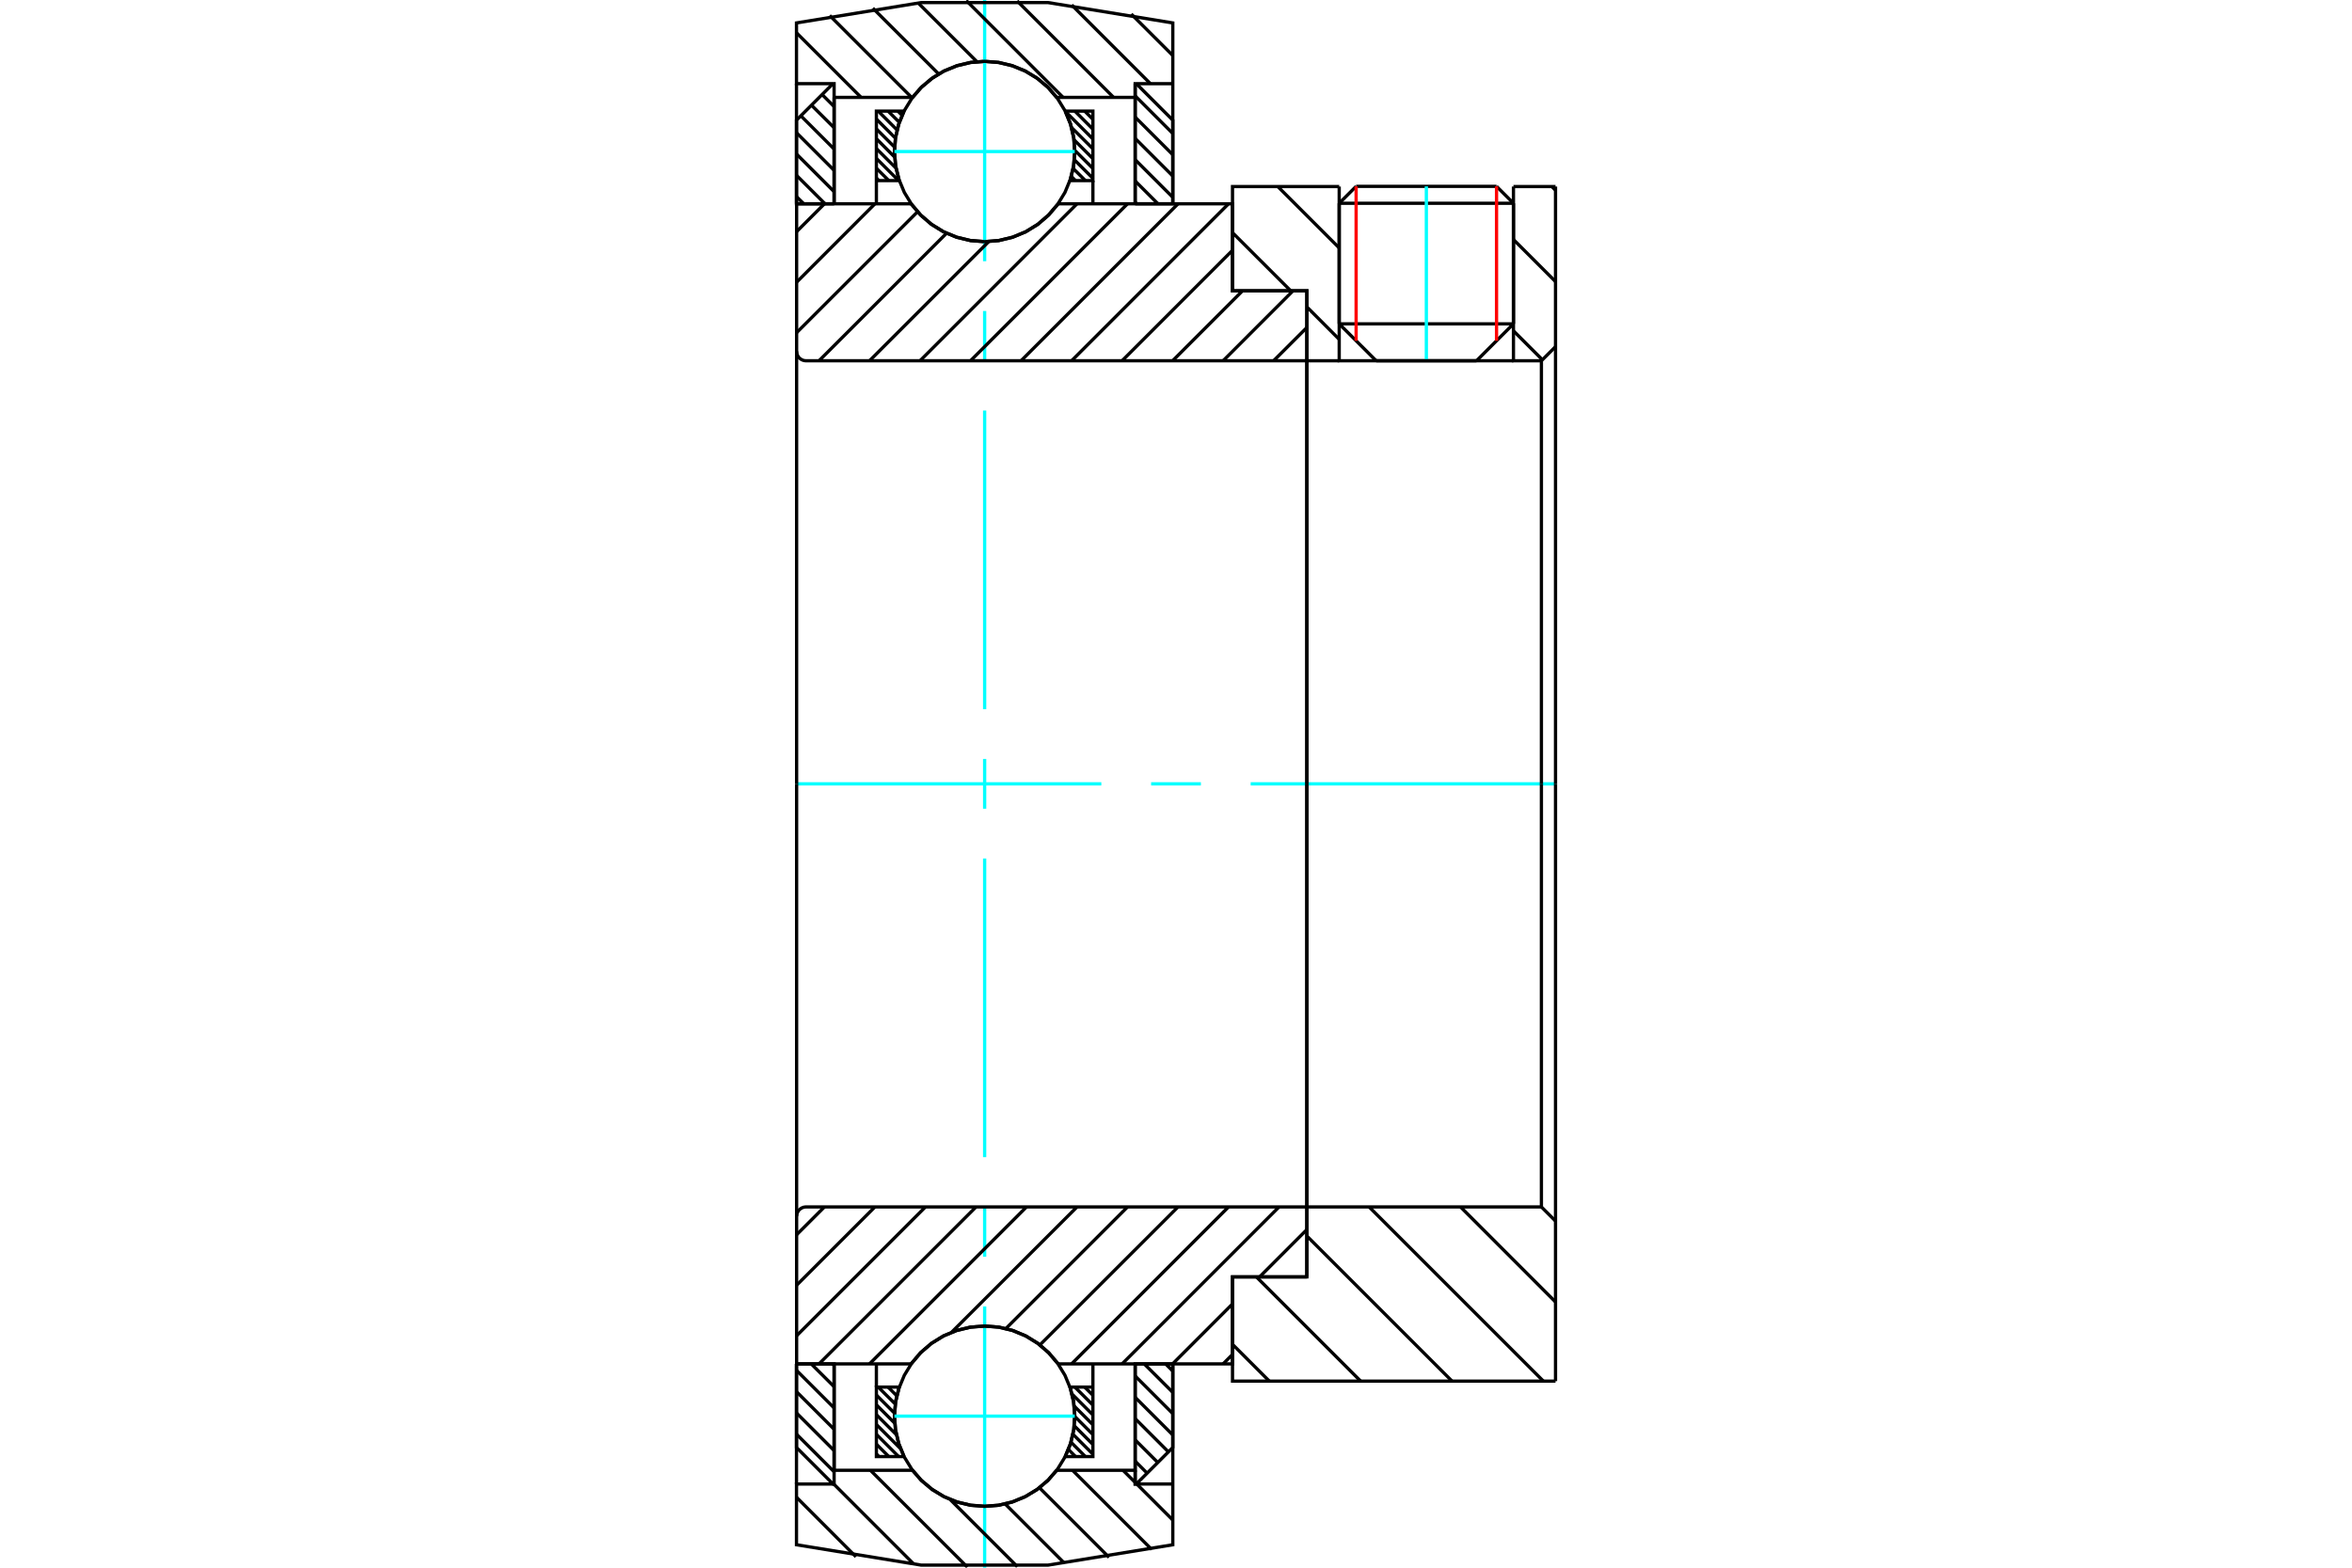 <?xml version="1.0" standalone="no"?>
<!DOCTYPE svg PUBLIC "-//W3C//DTD SVG 1.1//EN"
	"http://www.w3.org/Graphics/SVG/1.1/DTD/svg11.dtd">
<svg xmlns="http://www.w3.org/2000/svg" height="100%" width="100%" viewBox="0 0 36000 24000">
	<rect x="-1800" y="-1200" width="39600" height="26400" style="fill:#FFF"/>
	<g style="fill:none; fill-rule:evenodd" transform="matrix(1 0 0 1 0 0)">
		<g style="fill:none; stroke:#000; stroke-width:50; shape-rendering:geometricPrecision">
			<line x1="21064" y1="5523" x2="22600" y2="5523"/>
			<line x1="20498" y1="4958" x2="23165" y2="4958"/>
			<line x1="20498" y1="3112" x2="23165" y2="3112"/>
			<line x1="20757" y1="2853" x2="22906" y2="2853"/>
			<line x1="20498" y1="4958" x2="21064" y2="5523"/>
			<line x1="22600" y1="5523" x2="23165" y2="4958"/>
			<line x1="20498" y1="3112" x2="20498" y2="4958"/>
			<line x1="23165" y1="4958" x2="23165" y2="3112"/>
			<line x1="20757" y1="2853" x2="20498" y2="3112"/>
			<line x1="23165" y1="3112" x2="22906" y2="2853"/>
		</g>
		<g style="fill:none; stroke:#0FF; stroke-width:50; shape-rendering:geometricPrecision">
			<line x1="21832" y1="5523" x2="21832" y2="2853"/>
		</g>
		<g style="fill:none; stroke:#000; stroke-width:50; shape-rendering:geometricPrecision">
			<line x1="12191" y1="21956" x2="12767" y2="22532"/>
			<line x1="12191" y1="21631" x2="12767" y2="22207"/>
			<line x1="12191" y1="21305" x2="12767" y2="21881"/>
			<line x1="12191" y1="20979" x2="12767" y2="21555"/>
			<line x1="12417" y1="20880" x2="12767" y2="21229"/>
			<line x1="12743" y1="20880" x2="12767" y2="20903"/>
			<polyline points="12191,20880 12191,22160 12750,22719 12767,22719"/>
			<polyline points="12767,22509 12767,20880 12191,20880"/>
		</g>
		<g style="fill:none; stroke:#0FF; stroke-width:50; shape-rendering:geometricPrecision">
			<line x1="12191" y1="12000" x2="16857" y2="12000"/>
			<line x1="17619" y1="12000" x2="18381" y2="12000"/>
			<line x1="19143" y1="12000" x2="23809" y2="12000"/>
		</g>
		<g style="fill:none; stroke:#000; stroke-width:50; shape-rendering:geometricPrecision">
			<line x1="12191" y1="3010" x2="12302" y2="3120"/>
			<line x1="12191" y1="2684" x2="12628" y2="3120"/>
			<line x1="12191" y1="2358" x2="12767" y2="2934"/>
			<line x1="12191" y1="2032" x2="12767" y2="2608"/>
			<line x1="12258" y1="1773" x2="12767" y2="2282"/>
			<line x1="12420" y1="1610" x2="12767" y2="1956"/>
			<line x1="12583" y1="1447" x2="12767" y2="1631"/>
			<line x1="12746" y1="1284" x2="12767" y2="1305"/>
			<line x1="12767" y1="3120" x2="12767" y2="1491"/>
			<polyline points="12750,1281 12191,1840 12191,3120 12767,3120"/>
			<line x1="17840" y1="20880" x2="17951" y2="20990"/>
			<line x1="17514" y1="20880" x2="17951" y2="21316"/>
			<line x1="17375" y1="21066" x2="17951" y2="21642"/>
			<line x1="17375" y1="21392" x2="17951" y2="21968"/>
			<line x1="17375" y1="21718" x2="17884" y2="22227"/>
			<line x1="17375" y1="22044" x2="17721" y2="22390"/>
			<line x1="17375" y1="22369" x2="17558" y2="22553"/>
			<line x1="17375" y1="22695" x2="17395" y2="22716"/>
			<polyline points="17951,20880 17951,22160 17392,22719 17375,22719 17375,20880 17951,20880"/>
			<line x1="17375" y1="1468" x2="17951" y2="2044"/>
			<line x1="17375" y1="1793" x2="17951" y2="2369"/>
			<line x1="17375" y1="2119" x2="17951" y2="2695"/>
			<line x1="17375" y1="2445" x2="17951" y2="3021"/>
			<line x1="17375" y1="2771" x2="17724" y2="3120"/>
			<line x1="17375" y1="3097" x2="17398" y2="3120"/>
			<line x1="17375" y1="3120" x2="17375" y2="1281"/>
			<polyline points="17392,1281 17951,1840 17951,3120 17375,3120"/>
			<line x1="16602" y1="21235" x2="16728" y2="21360"/>
			<line x1="16452" y1="21235" x2="16728" y2="21511"/>
			<line x1="16409" y1="21342" x2="16728" y2="21661"/>
			<line x1="16443" y1="21527" x2="16728" y2="21812"/>
			<line x1="16451" y1="21685" x2="16728" y2="21962"/>
			<line x1="16443" y1="21828" x2="16728" y2="22113"/>
			<line x1="16423" y1="21958" x2="16728" y2="22263"/>
			<line x1="16392" y1="22078" x2="16613" y2="22299"/>
			<line x1="16353" y1="22190" x2="16462" y2="22299"/>
			<line x1="16307" y1="22294" x2="16312" y2="22299"/>
			<line x1="13743" y1="21235" x2="13759" y2="21250"/>
			<line x1="13593" y1="21235" x2="13726" y2="21368"/>
			<line x1="13442" y1="21235" x2="13703" y2="21495"/>
			<line x1="13414" y1="21357" x2="13691" y2="21634"/>
			<line x1="13414" y1="21507" x2="13695" y2="21788"/>
			<line x1="13414" y1="21658" x2="13720" y2="21964"/>
			<line x1="13414" y1="21808" x2="13783" y2="22177"/>
			<line x1="13414" y1="21959" x2="13754" y2="22299"/>
			<line x1="13414" y1="22109" x2="13604" y2="22299"/>
			<line x1="13414" y1="22259" x2="13453" y2="22299"/>
			<line x1="13414" y1="21235" x2="13414" y2="20880"/>
			<polyline points="16728,20880 16728,21235 16728,22299 16305,22299 16388,22096 16437,21883 16451,21664 16432,21447 16378,21235 16728,21235"/>
			<polyline points="13836,22299 13414,22299 13414,21235 13764,21235 13710,21447 13690,21664 13705,21883 13754,22096 13836,22299"/>
			<line x1="16602" y1="1701" x2="16728" y2="1827"/>
			<line x1="16452" y1="1701" x2="16728" y2="1977"/>
			<line x1="16309" y1="1709" x2="16728" y2="2128"/>
			<line x1="16401" y1="1952" x2="16728" y2="2278"/>
			<line x1="16439" y1="2140" x2="16728" y2="2429"/>
			<line x1="16451" y1="2302" x2="16728" y2="2579"/>
			<line x1="16445" y1="2447" x2="16728" y2="2730"/>
			<line x1="16426" y1="2579" x2="16613" y2="2765"/>
			<line x1="16398" y1="2701" x2="16462" y2="2765"/>
			<line x1="13743" y1="1701" x2="13807" y2="1765"/>
			<line x1="13593" y1="1701" x2="13765" y2="1873"/>
			<line x1="13442" y1="1701" x2="13731" y2="1990"/>
			<line x1="13414" y1="1823" x2="13705" y2="2115"/>
			<line x1="13414" y1="1974" x2="13692" y2="2252"/>
			<line x1="13414" y1="2124" x2="13693" y2="2404"/>
			<line x1="13414" y1="2275" x2="13715" y2="2575"/>
			<line x1="13414" y1="2425" x2="13754" y2="2765"/>
			<line x1="13414" y1="2576" x2="13604" y2="2765"/>
			<line x1="13414" y1="2726" x2="13453" y2="2765"/>
			<line x1="16728" y1="2765" x2="16728" y2="3120"/>
			<polyline points="13414,3120 13414,2765 13414,1701 13836,1701 13754,1904 13705,2117 13690,2336 13710,2553 13764,2765 13414,2765"/>
			<polyline points="16305,1701 16728,1701 16728,2765 16378,2765 16432,2553 16451,2336 16437,2117 16388,1904 16305,1701"/>
			<polyline points="16450,2320 16433,2104 16383,1893 16300,1693 16187,1509 16046,1344 15882,1204 15697,1090 15497,1008 15287,957 15071,940 14855,957 14644,1008 14444,1090 14260,1204 14095,1344 13955,1509 13842,1693 13759,1893 13708,2104 13691,2320 13708,2535 13759,2746 13842,2946 13955,3131 14095,3295 14260,3436 14444,3549 14644,3632 14855,3682 15071,3699 15287,3682 15497,3632 15697,3549 15882,3436 16046,3295 16187,3131 16300,2946 16383,2746 16433,2535 16450,2320"/>
		</g>
		<g style="fill:none; stroke:#0FF; stroke-width:50; shape-rendering:geometricPrecision">
			<line x1="13691" y1="2320" x2="16450" y2="2320"/>
			<line x1="15071" y1="24000" x2="15071" y2="20001"/>
			<line x1="15071" y1="19239" x2="15071" y2="18477"/>
			<line x1="15071" y1="17715" x2="15071" y2="13143"/>
			<line x1="15071" y1="12381" x2="15071" y2="11619"/>
			<line x1="15071" y1="10857" x2="15071" y2="6285"/>
			<line x1="15071" y1="5523" x2="15071" y2="4761"/>
			<line x1="15071" y1="3999" x2="15071" y2="0"/>
		</g>
		<g style="fill:none; stroke:#000; stroke-width:50; shape-rendering:geometricPrecision">
			<polyline points="16450,21680 16433,21465 16383,21254 16300,21054 16187,20869 16046,20705 15882,20564 15697,20451 15497,20368 15287,20318 15071,20301 14855,20318 14644,20368 14444,20451 14260,20564 14095,20705 13955,20869 13842,21054 13759,21254 13708,21465 13691,21680 13708,21896 13759,22107 13842,22307 13955,22491 14095,22656 14260,22796 14444,22910 14644,22992 14855,23043 15071,23060 15287,23043 15497,22992 15697,22910 15882,22796 16046,22656 16187,22491 16300,22307 16383,22107 16433,21896 16450,21680"/>
		</g>
		<g style="fill:none; stroke:#0FF; stroke-width:50; shape-rendering:geometricPrecision">
			<line x1="13691" y1="21680" x2="16450" y2="21680"/>
		</g>
		<g style="fill:none; stroke:#000; stroke-width:50; shape-rendering:geometricPrecision">
			<line x1="22355" y1="18477" x2="23809" y2="19932"/>
			<line x1="20956" y1="18477" x2="23623" y2="21144"/>
			<line x1="20003" y1="18922" x2="22225" y2="21144"/>
			<line x1="19230" y1="19548" x2="20826" y2="21144"/>
			<line x1="18865" y1="20581" x2="19428" y2="21144"/>
			<line x1="23809" y1="12000" x2="23809" y2="21144"/>
			<polyline points="23809,18693 23593,18477 23593,12000"/>
			<polyline points="23593,18477 20003,18477 20003,12000"/>
			<polyline points="20003,18477 20003,19548 18865,19548 18865,21144 23809,21144"/>
			<line x1="23753" y1="2856" x2="23809" y2="2912"/>
			<line x1="23165" y1="3667" x2="23809" y2="4311"/>
			<line x1="23165" y1="5065" x2="23608" y2="5508"/>
			<line x1="19558" y1="2856" x2="20498" y2="3796"/>
			<line x1="18865" y1="3562" x2="19756" y2="4452"/>
			<line x1="20003" y1="4699" x2="20498" y2="5195"/>
			<line x1="23809" y1="12000" x2="23809" y2="2856"/>
			<polyline points="23809,5307 23593,5523 23593,12000"/>
			<polyline points="23593,5523 23165,5523 23165,2856"/>
			<polyline points="23165,5523 20498,5523 20498,2856"/>
			<polyline points="20498,5523 20003,5523 20003,12000"/>
			<polyline points="20003,5523 20003,4452 18865,4452 18865,2856 20498,2856"/>
			<line x1="23165" y1="2856" x2="23809" y2="2856"/>
			<line x1="18865" y1="20735" x2="18721" y2="20880"/>
			<line x1="20003" y1="18824" x2="19280" y2="19548"/>
			<line x1="18865" y1="19962" x2="17948" y2="20880"/>
			<line x1="19577" y1="18477" x2="17175" y2="20880"/>
			<line x1="18804" y1="18477" x2="16402" y2="20880"/>
			<line x1="18031" y1="18477" x2="15917" y2="20590"/>
			<line x1="17258" y1="18477" x2="15396" y2="20339"/>
			<line x1="16485" y1="18477" x2="14566" y2="20395"/>
			<line x1="15712" y1="18477" x2="13309" y2="20880"/>
			<line x1="14939" y1="18477" x2="12536" y2="20880"/>
			<line x1="14165" y1="18477" x2="12193" y2="20449"/>
			<line x1="13392" y1="18477" x2="12193" y2="19676"/>
			<line x1="12619" y1="18477" x2="12193" y2="18903"/>
			<line x1="20003" y1="12000" x2="20003" y2="19548"/>
			<polyline points="20003,18477 12337,18477 12315,18479 12293,18484 12272,18493 12253,18505 12235,18519 12221,18536 12209,18556 12200,18577 12195,18598 12193,18621 12193,20880 12769,20880 13946,20880"/>
			<polyline points="16196,20880 16055,20712 15890,20569 15704,20453 15502,20369 15289,20317 15071,20300 14853,20317 14640,20369 14438,20453 14252,20569 14087,20712 13946,20880"/>
			<polyline points="16196,20880 18865,20880 18865,19548 20003,19548"/>
			<line x1="12193" y1="12000" x2="12193" y2="18621"/>
			<line x1="20003" y1="5014" x2="19494" y2="5523"/>
			<line x1="19791" y1="4452" x2="18721" y2="5523"/>
			<line x1="19018" y1="4452" x2="17948" y2="5523"/>
			<line x1="18865" y1="3832" x2="17175" y2="5523"/>
			<line x1="18804" y1="3120" x2="16402" y2="5523"/>
			<line x1="18031" y1="3120" x2="15628" y2="5523"/>
			<line x1="17258" y1="3120" x2="14855" y2="5523"/>
			<line x1="16485" y1="3120" x2="14082" y2="5523"/>
			<line x1="15133" y1="3699" x2="13309" y2="5523"/>
			<line x1="14488" y1="3571" x2="12536" y2="5523"/>
			<line x1="14044" y1="3242" x2="12193" y2="5093"/>
			<line x1="13392" y1="3120" x2="12193" y2="4320"/>
			<line x1="12619" y1="3120" x2="12193" y2="3546"/>
			<line x1="12193" y1="12000" x2="12193" y2="3120"/>
			<polyline points="12193,5379 12195,5402 12200,5423 12209,5444 12221,5464 12235,5481 12253,5495 12272,5507 12293,5516 12315,5521 12337,5523 20003,5523 20003,4452 18865,4452 18865,3120 16196,3120"/>
			<polyline points="13946,3120 14087,3288 14252,3431 14438,3547 14640,3631 14853,3683 15071,3700 15289,3683 15502,3631 15704,3547 15890,3431 16055,3288 16196,3120"/>
			<polyline points="13946,3120 12769,3120 12193,3120"/>
			<line x1="20003" y1="12000" x2="20003" y2="5523"/>
		</g>
		<g style="fill:none; stroke:#F00; stroke-width:50; shape-rendering:geometricPrecision">
			<line x1="22906" y1="2853" x2="22906" y2="5217"/>
			<line x1="20757" y1="5217" x2="20757" y2="2853"/>
		</g>
		<g style="fill:none; stroke:#000; stroke-width:50; shape-rendering:geometricPrecision">
			<line x1="17315" y1="215" x2="17951" y2="850"/>
			<line x1="16403" y1="76" x2="17608" y2="1281"/>
			<line x1="15568" y1="14" x2="17045" y2="1491"/>
			<line x1="14789" y1="8" x2="16272" y2="1491"/>
			<line x1="14055" y1="47" x2="14952" y2="944"/>
			<line x1="13360" y1="125" x2="14367" y2="1132"/>
			<line x1="12699" y1="237" x2="13953" y2="1491"/>
			<line x1="12191" y1="502" x2="13180" y2="1491"/>
			<line x1="12191" y1="1275" x2="12197" y2="1281"/>
			<line x1="17189" y1="22509" x2="17375" y2="22695"/>
			<line x1="17399" y1="22719" x2="17951" y2="23271"/>
			<line x1="16416" y1="22509" x2="17628" y2="23721"/>
			<line x1="15910" y1="22776" x2="16976" y2="23842"/>
			<line x1="15385" y1="23024" x2="16293" y2="23932"/>
			<line x1="14543" y1="22956" x2="15571" y2="23984"/>
			<line x1="13323" y1="22509" x2="14806" y2="23991"/>
			<line x1="12761" y1="22719" x2="13987" y2="23945"/>
			<line x1="12191" y1="22922" x2="13101" y2="23833"/>
			<polyline points="17951,3120 17951,1281 17951,351 16039,39 14102,39 12191,351 12191,1281 12767,1281 12767,1491 12767,3120"/>
			<line x1="12767" y1="1491" x2="13966" y2="1491"/>
			<polyline points="16175,1491 16035,1331 15871,1194 15688,1085 15491,1004 15283,955 15071,939 14858,955 14651,1004 14453,1085 14271,1194 14107,1331 13966,1491"/>
			<polyline points="16175,1491 17375,1491 17375,3120"/>
			<polyline points="17375,1491 17375,1281 17951,1281"/>
			<line x1="12191" y1="1281" x2="12191" y2="3120"/>
			<line x1="12191" y1="20880" x2="12191" y2="22719"/>
			<polyline points="17951,22719 17375,22719 17375,22509"/>
			<polyline points="17375,20880 17375,22509 16175,22509"/>
			<polyline points="13966,22509 14107,22669 14271,22806 14453,22915 14651,22996 14858,23045 15071,23061 15283,23045 15491,22996 15688,22915 15871,22806 16035,22669 16175,22509"/>
			<line x1="13966" y1="22509" x2="12767" y2="22509"/>
			<polyline points="12767,20880 12767,22509 12767,22719 12191,22719 12191,23649 14102,23961 16039,23961 17951,23649 17951,22719 17951,20880"/>
		</g>
	</g>
</svg>
